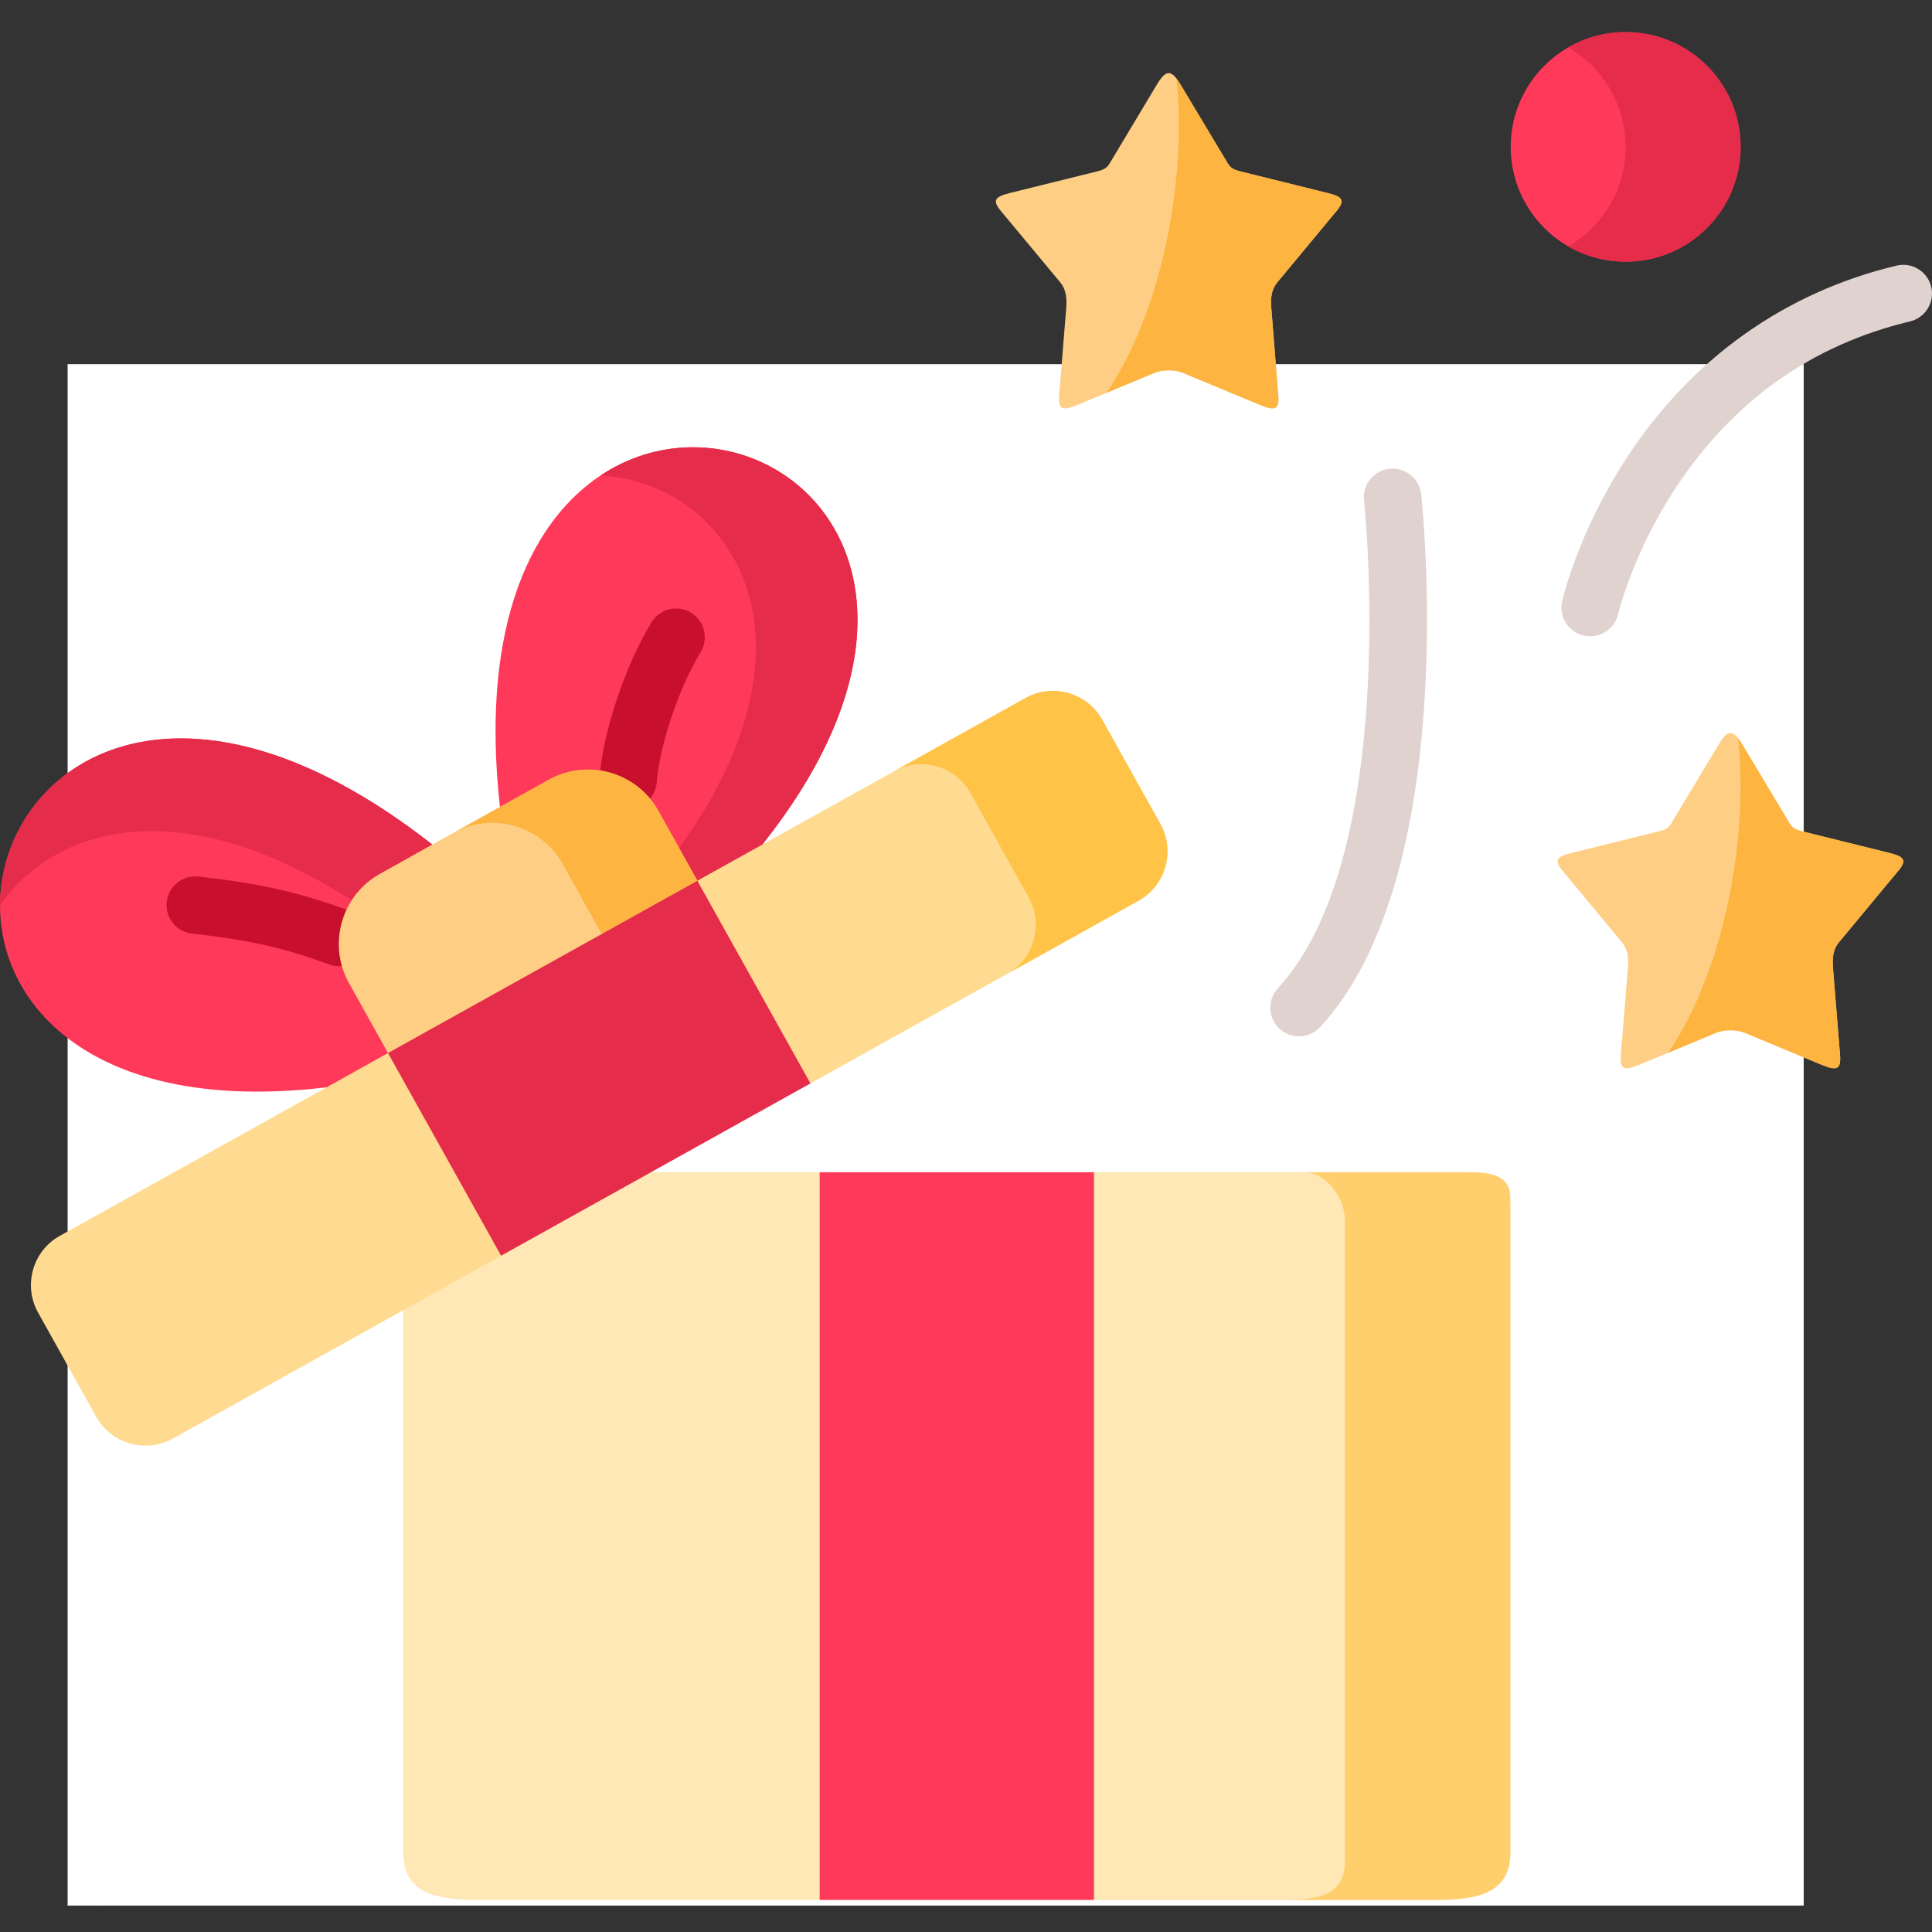 <?xml version="1.0" encoding="UTF-8"?> <svg xmlns="http://www.w3.org/2000/svg" width="512" height="512" viewBox="0 0 512 512" fill="none"><rect x="0" y="0" width="512" height="512" fill="#333333" stroke="none"/> <g clip-path="url(#clip0)"> <path fill-rule="evenodd" clip-rule="evenodd" d="M477.999 505L478 96.5L17.921 96.5L17.92 505C-129.727 511.35 165.567 498.65 17.92 505L477.999 505Z" fill="white"></path> <path fill-rule="evenodd" clip-rule="evenodd" d="M430.818 69.35C447.646 69.35 461.285 55.723 461.285 38.94C461.285 22.127 447.646 8.5 430.818 8.5C413.99 8.5 400.351 22.127 400.351 38.94C400.351 55.723 413.99 69.35 430.818 69.35Z" fill="#FF3959"></path> <path fill-rule="evenodd" clip-rule="evenodd" d="M150.002 278.151L114.575 223.82C-6.289 129.197 -55.207 304.963 86.558 288.151L150.002 278.151Z" fill="#FF3959"></path> <path fill-rule="evenodd" clip-rule="evenodd" d="M201.991 223.849C290.823 112.237 115.491 61.386 132.496 213.85L162.048 264.73L201.991 223.849Z" fill="#FF3959"></path> <path fill-rule="evenodd" clip-rule="evenodd" d="M217.224 503.5L239.1 404.453L217.224 310.656H172.527L117.822 305.937L106.869 347.231V491C106.869 501.678 115.608 503.5 126.295 503.5H217.224Z" fill="#FFE7B6"></path> <path fill-rule="evenodd" clip-rule="evenodd" d="M400.262 491V357.79V321.51C400.262 315.552 395.361 310.656 389.398 310.656H289.908L263.899 407.108L289.908 503.501H380.836C391.523 503.5 400.262 501.677 400.262 491Z" fill="#FFE7B6"></path> <path fill-rule="evenodd" clip-rule="evenodd" d="M201.991 223.849C262.954 147.248 199.482 99.258 159.184 125.982C192.396 127.84 221.151 167.601 179.968 224.764L184.81 233.406L201.991 223.849Z" fill="#E52C4A"></path> <path fill-rule="evenodd" clip-rule="evenodd" d="M114.576 223.82C45.612 169.843 0.089 203.851 0 239.925C14.348 219.16 47.826 209.279 93.202 238.598C95.032 235.766 97.542 233.318 100.701 231.578L114.576 223.82Z" fill="#E52C4A"></path> <path fill-rule="evenodd" clip-rule="evenodd" d="M217.224 310.656H289.908V503.5H217.224V310.656Z" fill="#FF3959"></path> <path fill-rule="evenodd" clip-rule="evenodd" d="M400.262 357.79V317.5C400.262 311.542 395.361 310.656 389.398 310.656H345.558C351.522 310.656 356.422 317.5 356.422 323.458V357.79V492.948C356.422 503.626 347.654 503.499 336.967 503.499H380.837C391.524 503.499 400.263 501.677 400.263 491V357.79H400.262Z" fill="#FFCF6D"></path> <path d="M89.865 256.058C89.001 256.058 88.123 255.91 87.264 255.598C76.316 251.618 67.69 249.262 50.924 247.428C46.746 246.971 43.729 243.214 44.186 239.037C44.643 234.861 48.399 231.848 52.581 232.303C68.773 234.075 78.838 236.345 92.467 241.299C96.417 242.735 98.455 247.1 97.019 251.049C95.895 254.139 92.975 256.058 89.865 256.058V256.058Z" fill="#C8102E"></path> <path d="M166.455 214.38C166.253 214.38 166.05 214.372 165.845 214.356C161.654 214.024 158.526 210.36 158.858 206.171C159.84 193.788 165.648 176.437 172.669 164.913C174.855 161.325 179.538 160.185 183.128 162.372C186.719 164.557 187.857 169.238 185.671 172.826C179.935 182.242 174.823 197.417 174.034 207.373C173.719 211.356 170.385 214.38 166.455 214.38Z" fill="#C8102E"></path> <path d="M344.257 274.639C342.412 274.639 340.562 273.972 339.098 272.623C336.008 269.774 335.814 264.961 338.664 261.873C371.251 226.566 361.591 133.548 361.49 132.612C361.038 128.435 364.058 124.682 368.238 124.229C372.42 123.781 376.172 126.797 376.625 130.973C377.069 135.073 387.08 231.856 349.854 272.189C348.353 273.815 346.308 274.639 344.257 274.639Z" fill="#E0D2CE"></path> <path d="M421.406 168.625C420.844 168.625 420.274 168.562 419.703 168.432C415.611 167.495 413.049 163.431 413.978 159.34C414.146 158.601 418.237 141.013 431.113 121.307C448.261 95.064 472.988 77.456 502.62 70.387C506.71 69.412 510.815 71.933 511.791 76.02C512.767 80.107 510.243 84.211 506.155 85.186C480.192 91.38 459.333 106.18 444.157 129.174C432.624 146.649 428.857 162.564 428.82 162.722C428.006 166.239 424.871 168.625 421.406 168.625V168.625Z" fill="#E0D2CE"></path> <path fill-rule="evenodd" clip-rule="evenodd" d="M338.531 74.777L353.469 56.785C356.539 53.304 356.333 52.272 351.816 51.151L328.612 45.399C325.985 44.75 325.837 44.042 324.538 41.918L312.818 22.362C310.456 18.38 309.01 18.38 306.618 22.362L294.898 41.918C293.629 44.042 293.451 44.75 290.824 45.399L267.62 51.151C263.133 52.272 262.896 53.304 265.967 56.785L280.935 74.777C282.529 76.694 282.765 78.936 282.559 81.65L280.758 103.89C280.256 108.491 281.23 109.052 285.541 107.312L305.941 98.817C308.067 97.932 311.403 97.932 313.499 98.817L333.928 107.312C338.238 109.052 339.183 108.492 338.681 103.89L336.91 81.65C336.701 78.936 336.907 76.694 338.531 74.777V74.777Z" fill="#FECE85"></path> <path fill-rule="evenodd" clip-rule="evenodd" d="M310.574 56.224C307.533 75.691 301.068 92.651 293.245 104.096L305.94 98.816C308.066 97.931 311.402 97.931 313.498 98.816L333.927 107.311C338.237 109.051 339.182 108.491 338.68 103.889L336.909 81.649C336.702 78.935 336.909 76.694 338.533 74.776L353.471 56.784C356.541 53.303 356.335 52.271 351.818 51.15L328.614 45.398C325.987 44.749 325.839 44.041 324.54 41.917L312.82 22.361C312.436 21.712 312.082 21.181 311.757 20.768C312.876 31.359 312.581 43.512 310.574 56.224V56.224Z" fill="#FDB440"></path> <path fill-rule="evenodd" clip-rule="evenodd" d="M487.382 249.658L502.32 231.666C505.42 228.186 505.184 227.153 500.667 226.032L477.463 220.28C474.865 219.631 474.688 218.923 473.418 216.8L461.698 197.244C459.307 193.262 457.86 193.262 455.498 197.244L443.748 216.8C442.479 218.924 442.301 219.632 439.703 220.28L416.499 226.032C411.982 227.153 411.746 228.185 414.846 231.666L429.784 249.658C431.408 251.575 431.614 253.817 431.408 256.531L429.607 278.741C429.135 283.372 430.079 283.932 434.39 282.192L454.79 273.697C456.916 272.812 460.252 272.812 462.377 273.697L482.777 282.192C487.087 283.932 488.032 283.372 487.56 278.741L485.759 256.531C485.552 253.817 485.758 251.576 487.382 249.658V249.658Z" fill="#FECE85"></path> <path fill-rule="evenodd" clip-rule="evenodd" d="M459.454 231.105C456.384 250.572 449.948 267.532 442.095 278.977L454.79 273.697C456.916 272.812 460.252 272.812 462.377 273.697L482.777 282.192C487.087 283.932 488.032 283.372 487.56 278.741L485.759 256.531C485.552 253.817 485.759 251.576 487.383 249.658L502.321 231.666C505.421 228.186 505.185 227.153 500.668 226.032L477.464 220.28C474.866 219.631 474.689 218.923 473.419 216.8L461.699 197.244C461.315 196.595 460.961 196.064 460.607 195.622C461.757 206.24 461.432 218.393 459.454 231.105V231.105Z" fill="#FDB440"></path> <path fill-rule="evenodd" clip-rule="evenodd" d="M461.284 38.94C461.284 22.127 447.645 8.5 430.817 8.5C425.267 8.5 420.071 9.975 415.584 12.57C424.706 17.82 430.817 27.672 430.817 38.939C430.817 50.177 424.706 60.029 415.584 65.279C420.071 67.875 425.267 69.349 430.817 69.349C447.645 69.35 461.284 55.723 461.284 38.94V38.94Z" fill="#E52C4A"></path> <path fill-rule="evenodd" clip-rule="evenodd" d="M102.826 279.066L152.541 269.627L184.809 233.406L174.447 214.853C172.499 211.343 169.694 208.629 166.446 206.771C160.187 203.202 152.216 202.878 145.485 206.624L132.495 213.851L114.575 223.821L100.7 231.578C94.264 235.147 90.426 241.607 89.865 248.45C89.511 252.491 90.337 256.679 92.463 260.484L102.826 279.066Z" fill="#FECE85"></path> <path fill-rule="evenodd" clip-rule="evenodd" d="M214.774 287.118L301.746 238.686C308.92 234.675 311.518 225.56 307.532 218.393L292.092 190.726C288.077 183.559 278.955 180.963 271.781 184.974L201.991 223.85L184.809 233.407V269.628L214.774 287.118Z" fill="#FFDB91"></path> <path fill-rule="evenodd" clip-rule="evenodd" d="M45.818 381.24L132.79 332.778L135.27 296.557L102.825 279.066L86.558 288.151L15.823 327.528C8.679 331.51 6.081 340.624 10.066 347.792L25.506 375.489C29.493 382.626 38.645 385.221 45.818 381.24Z" fill="#FFDB91"></path> <path fill-rule="evenodd" clip-rule="evenodd" d="M179.967 224.764L174.446 214.853C172.498 211.343 169.693 208.629 166.445 206.771C160.186 203.202 152.215 202.878 145.484 206.624L132.494 213.851L120.154 220.724C126.885 216.978 134.827 217.302 141.115 220.871C144.362 222.729 147.167 225.472 149.116 228.953L159.478 247.535L184.808 233.407L179.967 224.764Z" fill="#FDB440"></path> <path fill-rule="evenodd" clip-rule="evenodd" d="M301.746 238.686C308.92 234.675 311.518 225.56 307.532 218.393L292.092 190.726C288.077 183.559 278.955 180.963 271.781 184.974L236.886 204.412C244.06 200.401 253.182 202.996 257.168 210.164L272.608 237.831C276.594 244.999 274.025 254.083 266.91 258.095L301.746 238.686Z" fill="#FFC348"></path> <path fill-rule="evenodd" clip-rule="evenodd" d="M214.774 287.118L184.809 233.406L102.826 279.066L132.791 332.778C160.158 317.528 187.407 302.368 214.774 287.118V287.118Z" fill="#E52C4A"></path> </g> <defs> <clipPath id="clip0"> <rect width="512" height="512" fill="white"></rect> </clipPath> </defs> </svg> 
